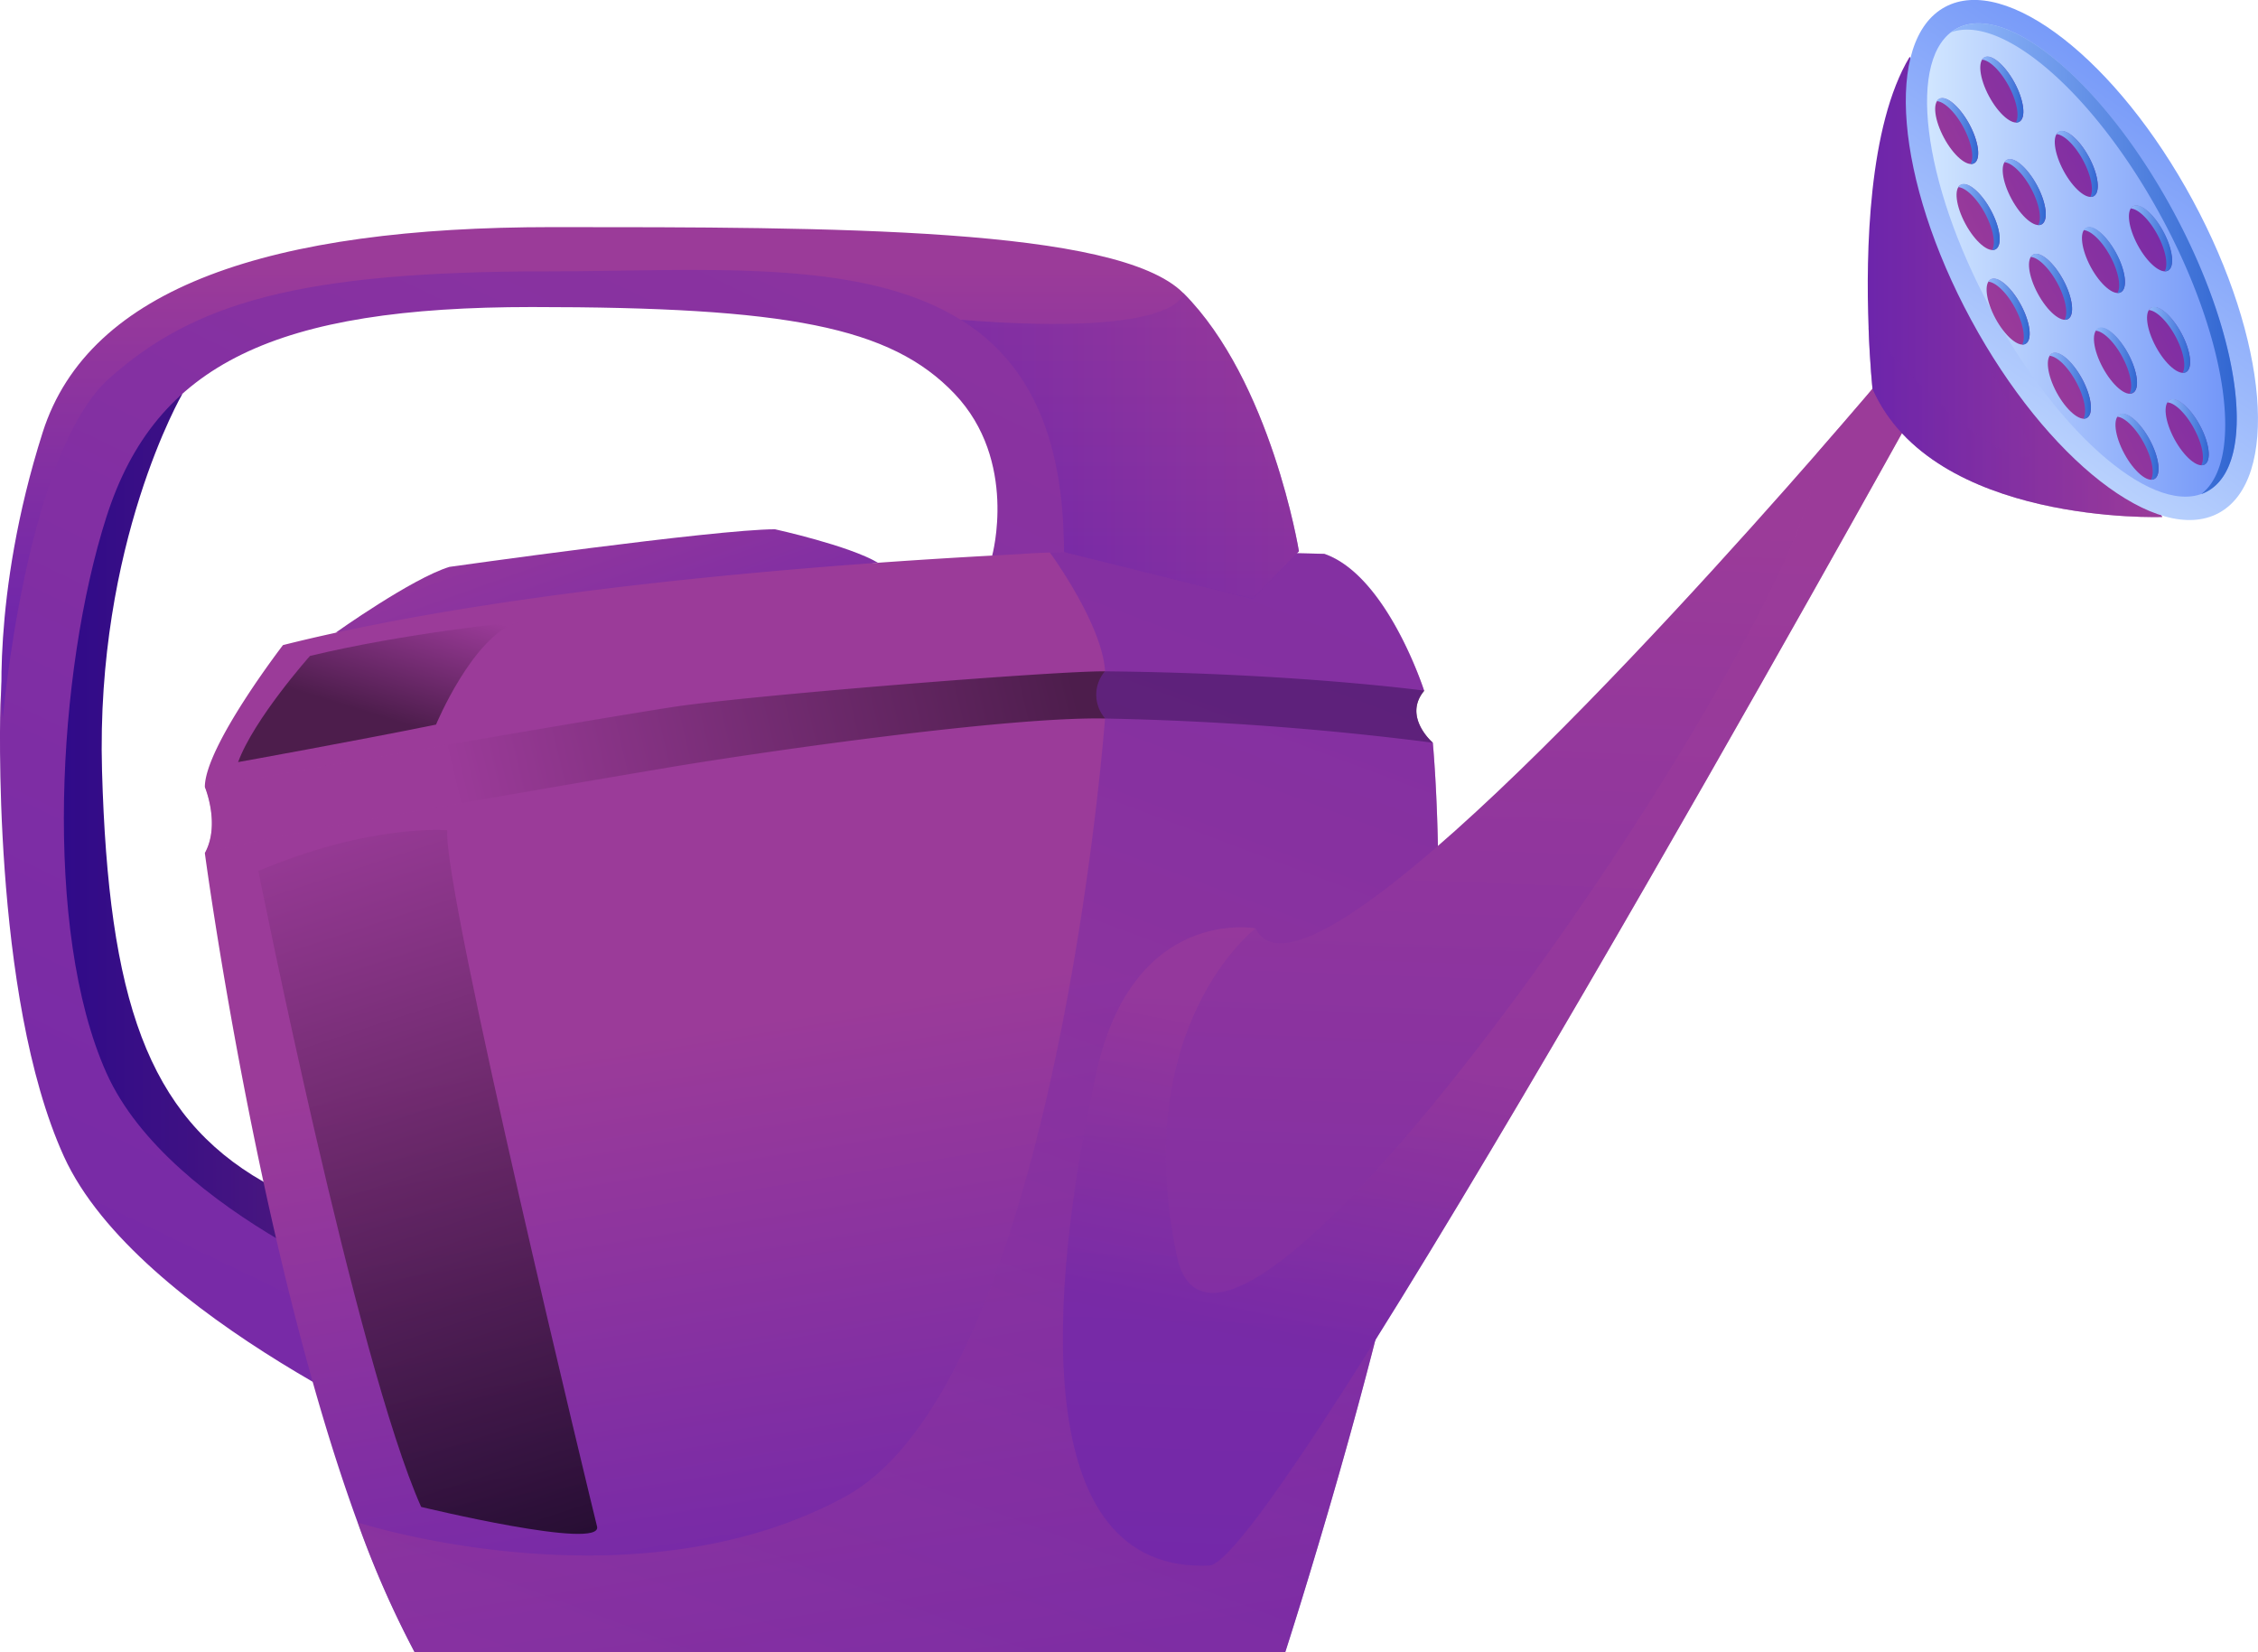 <?xml version="1.0" encoding="UTF-8"?> <svg xmlns="http://www.w3.org/2000/svg" xmlns:xlink="http://www.w3.org/1999/xlink" viewBox="0 0 431.11 315.47"><defs><style>.cls-1{isolation:isolate;}.cls-2{fill:url(#_11);}.cls-3{fill:url(#_968);}.cls-4{fill:url(#_968-2);}.cls-5{fill:url(#_968-3);}.cls-10,.cls-13,.cls-46,.cls-6,.cls-7,.cls-9{opacity:0.5;}.cls-10,.cls-11,.cls-6{mix-blend-mode:screen;}.cls-6{fill:url(#_155);}.cls-13,.cls-46,.cls-7,.cls-9{mix-blend-mode:multiply;}.cls-7{fill:url(#_968-4);}.cls-8{fill:url(#_968-5);}.cls-9{fill:url(#_968-6);}.cls-10{fill:url(#_155-2);}.cls-11{opacity:0.7;fill:url(#_155-3);}.cls-12{fill:url(#_968-7);}.cls-13{fill:url(#_968-8);}.cls-14{fill:url(#_62);}.cls-15{fill:url(#_62-2);}.cls-16{fill:url(#_63);}.cls-17{fill:url(#_968-9);}.cls-18{fill:url(#_63-2);}.cls-19{fill:url(#_968-10);}.cls-20{fill:url(#_63-3);}.cls-21{fill:url(#_968-11);}.cls-22{fill:url(#_63-4);}.cls-23{fill:url(#_968-12);}.cls-24{fill:url(#_63-5);}.cls-25{fill:url(#_968-13);}.cls-26{fill:url(#_63-6);}.cls-27{fill:url(#_968-14);}.cls-28{fill:url(#_63-7);}.cls-29{fill:url(#_968-15);}.cls-30{fill:url(#_63-8);}.cls-31{fill:url(#_968-16);}.cls-32{fill:url(#_63-9);}.cls-33{fill:url(#_968-17);}.cls-34{fill:url(#_63-10);}.cls-35{fill:url(#_968-18);}.cls-36{fill:url(#_63-11);}.cls-37{fill:url(#_968-19);}.cls-38{fill:url(#_63-12);}.cls-39{fill:url(#_968-20);}.cls-40{fill:url(#_63-13);}.cls-41{fill:url(#_968-21);}.cls-42{fill:url(#_63-14);}.cls-43{fill:url(#_968-22);}.cls-44{fill:url(#_63-15);}.cls-45{fill:url(#_968-23);}.cls-46{fill:url(#_968-24);}</style><linearGradient id="_11" x1="7.79" y1="165.27" x2="85.39" y2="165.27" gradientUnits="userSpaceOnUse"><stop offset="0" stop-color="#2d098a"></stop><stop offset="1" stop-color="#5b1f78"></stop></linearGradient><linearGradient id="_968" x1="-20.57" y1="370.87" x2="230.05" y2="-149.37" gradientUnits="userSpaceOnUse"><stop offset="0" stop-color="#6d25ab"></stop><stop offset="1" stop-color="#9b3b99"></stop></linearGradient><linearGradient id="_968-2" x1="130.71" y1="155.75" x2="104.78" y2="83.16" xlink:href="#_968"></linearGradient><linearGradient id="_968-3" x1="183.38" y1="318.24" x2="162.64" y2="191.49" xlink:href="#_968"></linearGradient><linearGradient id="_155" x1="205.93" y1="134.18" x2="90.13" y2="161.84" gradientUnits="userSpaceOnUse"><stop offset="0"></stop><stop offset="1" stop-color="#9b3b99"></stop></linearGradient><linearGradient id="_968-4" x1="228.81" y1="110.82" x2="141.96" y2="342.84" xlink:href="#_968"></linearGradient><linearGradient id="_968-5" x1="275.91" y1="379.52" x2="286.28" y2="98.24" xlink:href="#_968"></linearGradient><linearGradient id="_968-6" x1="262.98" y1="260.39" x2="274.21" y2="205.08" xlink:href="#_968"></linearGradient><linearGradient id="_155-2" x1="70.91" y1="136.31" x2="77.82" y2="113.84" xlink:href="#_155"></linearGradient><linearGradient id="_155-3" x1="107.19" y1="298.39" x2="59.95" y2="153.78" xlink:href="#_155"></linearGradient><linearGradient id="_968-7" x1="356.6" y1="54.77" x2="412.83" y2="54.77" xlink:href="#_968"></linearGradient><linearGradient id="_968-8" x1="356.76" y1="78.24" x2="412.83" y2="78.24" xlink:href="#_968"></linearGradient><linearGradient id="_62" x1="364.64" y1="98.09" x2="420.52" y2="15.7" gradientTransform="translate(71.53 -183.19) rotate(28.42)" gradientUnits="userSpaceOnUse"><stop offset="0" stop-color="#d1e6ff"></stop><stop offset="1" stop-color="#7094f8"></stop></linearGradient><linearGradient id="_62-2" x1="367.93" y1="49.65" x2="427.05" y2="49.65" xlink:href="#_62"></linearGradient><linearGradient id="_63" x1="372.52" y1="49.4" x2="427.05" y2="49.4" gradientUnits="userSpaceOnUse"><stop offset="0" stop-color="#92b8fa"></stop><stop offset="1" stop-color="#3166d1"></stop></linearGradient><linearGradient id="_968-9" x1="409.92" y1="2.87" x2="362.39" y2="27.29" xlink:href="#_968"></linearGradient><linearGradient id="_63-2" x1="378.4" y1="17.11" x2="386.31" y2="17.11" xlink:href="#_63"></linearGradient><linearGradient id="_968-10" x1="418.66" y1="19.89" x2="371.13" y2="44.3" xlink:href="#_968"></linearGradient><linearGradient id="_63-3" x1="392.61" y1="31.32" x2="400.52" y2="31.32" xlink:href="#_63"></linearGradient><linearGradient id="_968-11" x1="427.4" y1="36.9" x2="379.87" y2="61.31" xlink:href="#_968"></linearGradient><linearGradient id="_63-4" x1="406.81" y1="45.52" x2="414.72" y2="45.52" xlink:href="#_63"></linearGradient><linearGradient id="_968-12" x1="427.2" y1="36.51" x2="379.67" y2="60.92" xlink:href="#_968"></linearGradient><linearGradient id="_63-5" x1="397.81" y1="49.65" x2="405.72" y2="49.65" xlink:href="#_63"></linearGradient><linearGradient id="_968-13" x1="427.17" y1="36.45" x2="379.64" y2="60.86" xlink:href="#_968"></linearGradient><linearGradient id="_63-6" x1="387.7" y1="54.77" x2="395.61" y2="54.77" xlink:href="#_63"></linearGradient><linearGradient id="_968-14" x1="427.4" y1="36.9" x2="379.87" y2="61.31" xlink:href="#_968"></linearGradient><linearGradient id="_63-7" x1="379.61" y1="59.5" x2="387.51" y2="59.5" xlink:href="#_63"></linearGradient><linearGradient id="_968-15" x1="435.99" y1="53.63" x2="388.46" y2="78.04" xlink:href="#_968"></linearGradient><linearGradient id="_63-8" x1="410.24" y1="64.9" x2="418.15" y2="64.9" xlink:href="#_63"></linearGradient><linearGradient id="_968-16" x1="435.49" y1="52.66" x2="387.96" y2="77.07" xlink:href="#_968"></linearGradient><linearGradient id="_63-9" x1="400.1" y1="68.89" x2="408.01" y2="68.89" xlink:href="#_63"></linearGradient><linearGradient id="_968-17" x1="443.01" y1="67.3" x2="395.48" y2="91.72" xlink:href="#_968"></linearGradient><linearGradient id="_63-10" x1="404.21" y1="85.28" x2="412.12" y2="85.28" xlink:href="#_63"></linearGradient><linearGradient id="_968-18" x1="435.59" y1="52.85" x2="388.06" y2="77.26" xlink:href="#_968"></linearGradient><linearGradient id="_63-11" x1="391.3" y1="73.65" x2="399.21" y2="73.65" xlink:href="#_63"></linearGradient><linearGradient id="_968-19" x1="418.77" y1="20.1" x2="371.24" y2="44.52" xlink:href="#_968"></linearGradient><linearGradient id="_63-12" x1="382.68" y1="36.69" x2="390.59" y2="36.69" xlink:href="#_63"></linearGradient><linearGradient id="_968-20" x1="411.34" y1="5.63" x2="363.81" y2="30.04" xlink:href="#_968"></linearGradient><linearGradient id="_63-13" x1="369.77" y1="25.03" x2="377.67" y2="25.03" xlink:href="#_63"></linearGradient><linearGradient id="_968-21" x1="418.87" y1="20.29" x2="371.34" y2="44.71" xlink:href="#_968"></linearGradient><linearGradient id="_63-14" x1="373.88" y1="41.45" x2="381.79" y2="41.45" xlink:href="#_63"></linearGradient><linearGradient id="_968-22" x1="443.9" y1="69.03" x2="396.37" y2="93.44" xlink:href="#_968"></linearGradient><linearGradient id="_63-15" x1="413.81" y1="82.54" x2="421.71" y2="82.54" xlink:href="#_63"></linearGradient><linearGradient id="_968-23" x1="124.14" y1="123.97" x2="124.14" y2="50.71" xlink:href="#_968"></linearGradient><linearGradient id="_968-24" x1="183.38" y1="85.12" x2="248.01" y2="85.12" xlink:href="#_968"></linearGradient></defs><g class="cls-1"><g id="Calque_2" data-name="Calque 2"><g id="gardening_tools" data-name="gardening tools"><path class="cls-2" d="M34.84,75.17s-16.6,28.5-15.36,72,8.6,65.74,30.83,78.46,31.36,15.5,31.36,15.5l3.72,14.22s-43.11-10.77-60.1-35.64-18.65-53.06-17-72.54S15,86.1,34.84,75.17Z"></path><path class="cls-3" d="M189.43,106.07s5-18.09-7.19-30.9-32.06-16.55-80.69-16.55S29.71,69.31,20.31,98.72s-12.16,78.89,0,106.1,57.48,43.8,57.48,43.8l6.63,27.81S26.19,251.54,12.2,220.78.08,134.56.08,134.56s1.58-50.4,22.36-68.78C39.7,50.52,121.72,45.32,162.07,49.4c16,1.61,37.87,17.77,47.25,42.65,2.76,7.34,2.76,18.88,2.76,18.88Z"></path><path class="cls-4" d="M64.06,120.81s14.56-10.37,21.74-12.58c0,0,50.84-7.18,62.17-7.18,0,0,14.14,3.11,19.65,6.39C167.62,107.44,79.08,119.84,64.06,120.81Z"></path><path class="cls-5" d="M270.66,219.31c-6.63,38.55-25.28,96.16-25.28,96.16H79.17A187.28,187.28,0,0,1,68.3,290.72C49.2,238.53,39.11,162.87,39.11,162.87h0c3-5.46,0-12.61,0-12.61,0-7.72,14.92-27.1,14.92-27.1,54.43-13.68,135.39-17,141.2-17.41,1.51-.1,3.27-.2,5.21-.26,18.2-.66,52.4.26,52.4.26,12,4.15,19.06,26.12,19.06,26.12-4.14,5,1.66,9.94,1.66,9.94S277.29,180.76,270.66,219.31Z"></path><path class="cls-6" d="M273.56,141.8A580.41,580.41,0,0,0,211,137.18h0c-18-.38-63.3,6-83.44,9.36-78.2,13.22-87.6,16.05-88.42,16.32,3-5.46,0-12.61,0-12.61s63.26-11.15,89-15.22c13.59-2.15,73.12-6.95,82.87-6.86,36.18.34,60.95,3.69,60.95,3.69C267.76,136.83,273.56,141.8,273.56,141.8Z"></path><path class="cls-7" d="M273.56,141.8s-5.8-5-1.66-9.94c0,0-7-22-19.06-26.12,0,0-34.2-.92-52.4-.26,0,0,10,13.61,10.54,22.66l0,0a6.88,6.88,0,0,0,0,9h0s-9.4,126.8-49.74,148.67-92.93,4.86-92.93,4.86h0a187.28,187.28,0,0,0,10.87,24.75H245.38s18.65-57.61,25.28-96.16S273.56,141.8,273.56,141.8Z"></path><path class="cls-8" d="M364.61,80.05s-121,218.29-133.74,218.84c-34.79,1.51-30.68-52.73-21.55-94.08,7-31.92,30.4-27.57,30.4-27.57,9.06,18.5,78.42-57.84,107.14-90.68,7.63-8.73,12.38-14.38,12.38-14.38C359.24,77.7,364.61,80.05,364.61,80.05Z"></path><path class="cls-9" d="M364.61,80.05s-121,218.29-133.74,218.84c-34.79,1.51-30.68-52.73-21.55-94.08,7-31.92,30.4-27.57,30.4-27.57s-24.18,18.45-15.07,62.38S348.86,113.81,346.86,86.56c7.63-8.73,12.38-14.38,12.38-14.38C359.24,77.7,364.61,80.05,364.61,80.05Z"></path><path class="cls-10" d="M98.94,118.71s-21.43,2.1-39.76,6.52c0,0-10.68,12-13.72,20.27,0,0,22.86-4.12,37.79-7.16C83.25,138.34,90.28,121.37,98.94,118.71Z"></path><path class="cls-11" d="M49.33,166.28S68,259.93,80.41,287.7c0,0,34.77,8.42,33.58,3.73-.57-2.24-29.43-121.16-28.6-132.91C85.39,158.52,70.88,157.19,49.33,166.28Z"></path><path class="cls-12" d="M412.83,98.7S369,100.34,357.51,74.22c0,0-.5-4.65-.75-11.61h0c-.54-14.4-.07-38.63,7.85-51.77l28.75,52.38Z"></path><path class="cls-13" d="M412.83,98.7S369,100.34,357.51,74.22c0,0-.5-4.65-.75-11.61.41.5,16,19.42,26.64,23.79,10.78,4.42-1.94-8.9-7-25.31-1.79-5.76,6.06-3.39,17,2.12Z"></path><ellipse class="cls-14" cx="397.49" cy="49.65" rx="24.04" ry="54.92" transform="translate(24.27 195.15) rotate(-28.42)"></ellipse><ellipse class="cls-15" cx="397.49" cy="49.65" rx="19.76" ry="50.24" transform="translate(24.27 195.15) rotate(-28.42)"></ellipse><path class="cls-16" d="M421.4,93.83a6.7,6.7,0,0,1-1.13.5c8.28-6.38,5.09-29.45-7.6-52.9S382.38,2.65,372.52,6.16a8.56,8.56,0,0,1,1.07-.7c9.6-5.19,28.08,10.38,41.29,34.79S431,88.64,421.4,93.83Z"></path><path class="cls-17" d="M384.62,15.8c1.83,3.4,2.24,6.74.9,7.46s-3.9-1.44-5.74-4.84-2.24-6.73-.91-7.45S382.78,12.41,384.62,15.8Z"></path><path class="cls-18" d="M385.52,23.26a1.14,1.14,0,0,1-.64.13c.72-1.22.2-4.08-1.38-7s-3.68-4.92-5.1-5a1.25,1.25,0,0,1,.47-.47c1.34-.72,3.91,1.44,5.75,4.83S386.86,22.54,385.52,23.26Z"></path><path class="cls-19" d="M398.82,30c1.84,3.39,2.25,6.73.91,7.46S395.82,36,394,32.63s-2.25-6.74-.91-7.46S397,26.61,398.82,30Z"></path><path class="cls-20" d="M399.73,37.47a1.17,1.17,0,0,1-.65.13c.72-1.23.2-4.08-1.37-7s-3.68-4.91-5.1-5a1.28,1.28,0,0,1,.47-.48c1.34-.72,3.91,1.45,5.75,4.84S401.06,36.75,399.73,37.47Z"></path><path class="cls-21" d="M413,44.22c1.83,3.39,2.24,6.73.91,7.45s-3.91-1.44-5.75-4.84-2.24-6.73-.91-7.45S411.19,40.82,413,44.22Z"></path><path class="cls-22" d="M413.93,51.67a1.14,1.14,0,0,1-.64.13c.72-1.22.2-4.07-1.38-7s-3.68-4.92-5.1-5a1.35,1.35,0,0,1,.48-.47c1.33-.72,3.9,1.44,5.74,4.83S415.27,51,413.93,51.67Z"></path><path class="cls-23" d="M404,48.34c1.84,3.4,2.25,6.73.91,7.46S401,54.35,399.19,51s-2.25-6.74-.91-7.46S402.19,45,404,48.34Z"></path><path class="cls-24" d="M404.93,55.8a1.17,1.17,0,0,1-.65.13c.73-1.23.2-4.08-1.37-7s-3.68-4.91-5.1-5a1.28,1.28,0,0,1,.47-.48c1.34-.72,3.91,1.45,5.75,4.84S406.27,55.08,404.93,55.8Z"></path><path class="cls-25" d="M393.92,53.46c1.83,3.4,2.24,6.74.91,7.46s-3.91-1.44-5.75-4.84-2.24-6.73-.91-7.46S392.08,50.07,393.92,53.46Z"></path><path class="cls-26" d="M394.82,60.92a1.14,1.14,0,0,1-.64.13c.72-1.22.2-4.08-1.38-7s-3.68-4.91-5.1-5a1.27,1.27,0,0,1,.48-.47c1.33-.72,3.9,1.44,5.74,4.83S396.16,60.2,394.82,60.92Z"></path><path class="cls-27" d="M385.82,58.19c1.84,3.4,2.25,6.73.91,7.46s-3.91-1.45-5.74-4.84-2.25-6.74-.91-7.46S384,54.8,385.82,58.19Z"></path><path class="cls-28" d="M386.73,65.65a1.17,1.17,0,0,1-.65.13c.72-1.23.2-4.08-1.37-7s-3.68-4.91-5.1-5a1.28,1.28,0,0,1,.47-.48c1.33-.72,3.9,1.45,5.74,4.84S388.06,64.93,386.73,65.65Z"></path><path class="cls-29" d="M416.46,63.6c1.83,3.39,2.24,6.73.91,7.45s-3.91-1.44-5.75-4.84-2.24-6.73-.91-7.45S414.62,60.2,416.46,63.6Z"></path><path class="cls-30" d="M417.36,71.05a1.23,1.23,0,0,1-.64.14c.72-1.23.2-4.08-1.38-7s-3.68-4.92-5.1-5a1.27,1.27,0,0,1,.48-.47c1.33-.72,3.9,1.44,5.74,4.83S418.7,70.33,417.36,71.05Z"></path><path class="cls-31" d="M406.32,67.58c1.83,3.4,2.24,6.73.9,7.46s-3.9-1.45-5.74-4.84-2.24-6.74-.91-7.46S404.48,64.19,406.32,67.58Z"></path><path class="cls-32" d="M407.22,75a1.14,1.14,0,0,1-.64.13c.72-1.23.19-4.08-1.38-7s-3.68-4.91-5.1-5a1.35,1.35,0,0,1,.47-.48c1.34-.72,3.91,1.45,5.75,4.84S408.56,74.32,407.22,75Z"></path><path class="cls-33" d="M410.43,84c1.83,3.4,2.24,6.74.9,7.46s-3.9-1.44-5.74-4.84-2.24-6.73-.91-7.46S408.59,80.58,410.43,84Z"></path><path class="cls-34" d="M411.33,91.43a1.14,1.14,0,0,1-.64.13c.72-1.22.2-4.08-1.38-7s-3.68-4.91-5.1-5a1.2,1.2,0,0,1,.48-.47c1.33-.72,3.9,1.44,5.74,4.83S412.67,90.71,411.33,91.43Z"></path><path class="cls-35" d="M397.52,72.34c1.83,3.4,2.24,6.73.91,7.46s-3.91-1.45-5.75-4.84-2.24-6.74-.91-7.46S395.68,69,397.52,72.34Z"></path><path class="cls-36" d="M398.42,79.8a1.14,1.14,0,0,1-.64.13c.72-1.23.2-4.08-1.38-7s-3.68-4.91-5.1-5a1.3,1.3,0,0,1,.48-.48c1.33-.72,3.9,1.45,5.74,4.84S399.76,79.08,398.42,79.8Z"></path><path class="cls-37" d="M388.89,35.38c1.84,3.4,2.25,6.74.91,7.46s-3.91-1.45-5.74-4.84-2.25-6.73-.91-7.46S387.06,32,388.89,35.38Z"></path><path class="cls-38" d="M389.8,42.84a1.17,1.17,0,0,1-.65.13c.72-1.23.2-4.08-1.37-7s-3.68-4.91-5.1-5a1.18,1.18,0,0,1,.47-.47c1.34-.73,3.91,1.44,5.75,4.83S391.13,42.12,389.8,42.84Z"></path><path class="cls-39" d="M376,23.73c1.84,3.39,2.25,6.73.91,7.45s-3.91-1.44-5.74-4.84-2.25-6.73-.91-7.45S374.14,20.33,376,23.73Z"></path><path class="cls-40" d="M376.89,31.18a1.17,1.17,0,0,1-.65.13c.72-1.22.2-4.07-1.37-7s-3.68-4.92-5.1-5a1.25,1.25,0,0,1,.47-.47c1.33-.72,3.9,1.44,5.74,4.83S378.22,30.46,376.89,31.18Z"></path><path class="cls-41" d="M380.09,40.14c1.84,3.4,2.25,6.74.91,7.46s-3.9-1.44-5.74-4.84S373,36,374.35,35.3,378.26,36.75,380.09,40.14Z"></path><path class="cls-42" d="M381,47.6a1.17,1.17,0,0,1-.65.13c.73-1.22.2-4.08-1.37-7s-3.68-4.91-5.1-5a1.18,1.18,0,0,1,.47-.47c1.34-.72,3.91,1.44,5.75,4.83S382.34,46.88,381,47.6Z"></path><path class="cls-43" d="M420,81.23c1.84,3.4,2.24,6.73.91,7.46s-3.91-1.45-5.75-4.84-2.24-6.73-.9-7.46S418.18,77.84,420,81.23Z"></path><path class="cls-44" d="M420.93,88.69a1.17,1.17,0,0,1-.65.13c.72-1.23.2-4.08-1.38-7s-3.68-4.91-5.09-5a1.28,1.28,0,0,1,.47-.48c1.33-.72,3.9,1.45,5.74,4.84S422.26,88,420.93,88.69Z"></path><path class="cls-45" d="M248,105.25l-8.85,9.06-36-8.92c0-23.47-7.63-36.81-19.73-44.34h0c-19.26-12-49.87-9.24-79.06-9.24-47.52,0-67.42,6.13-83.44,20.37S.52,137.26.52,137.26s-2.41-23.15,7.63-54.72C17,54.77,51.81,43.36,105.42,43.36s107.93,0,120.48,12.57C242.71,72.75,248,105.25,248,105.25Z"></path><path class="cls-46" d="M248,105.25l-8.85,9.06-36-8.92c0-23.47-7.63-36.81-19.73-44.34,42.43,3.4,42.52-5.12,42.52-5.12C242.71,72.75,248,105.25,248,105.25Z"></path></g></g></g></svg> 
